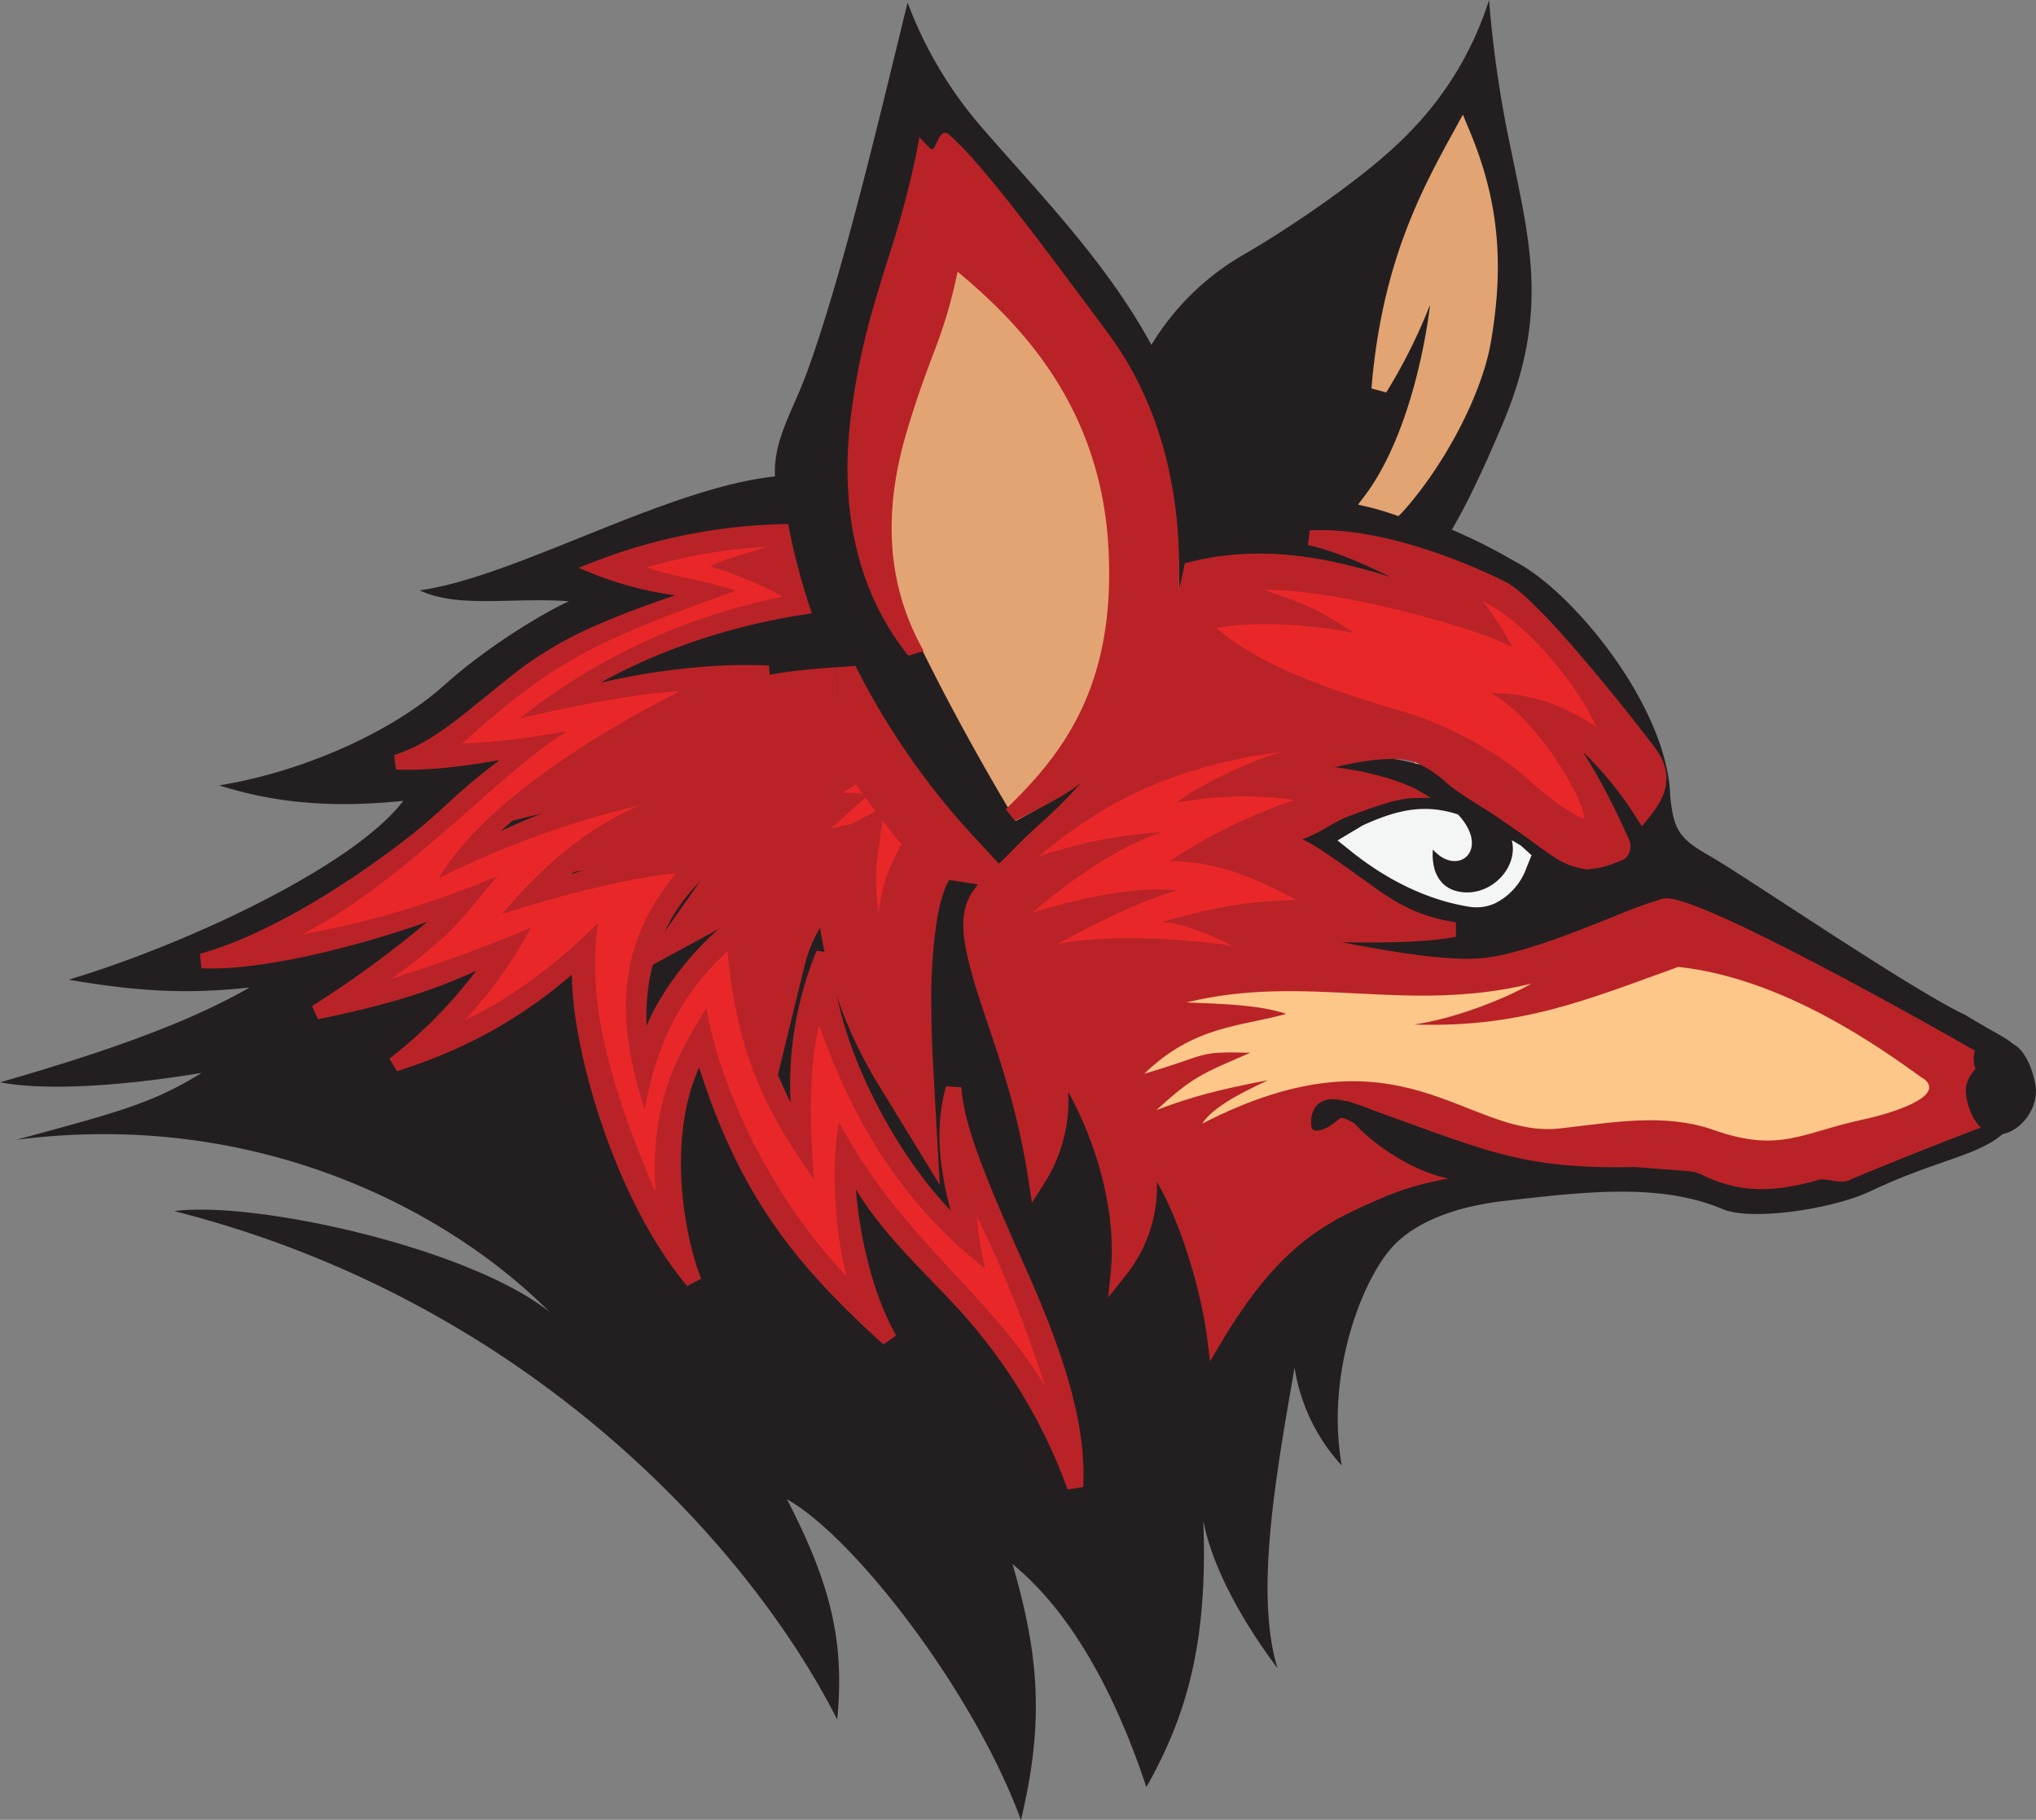 <svg id="Layer_1" data-name="Layer 1" xmlns="http://www.w3.org/2000/svg" viewBox="0 0 395.47 353.52"><rect x="0" y="0" width="395.47" height="353.52" fill="#808080" stroke="none"/><defs><style>.cls-1{fill:#fff;}.cls-2{fill:#193f36;}.cls-3{fill:#e2a473;}.cls-4{fill:#231f20;}.cls-5{fill:#f4f5f5;}.cls-6{fill:#b92327;}.cls-7{fill:#e92729;}.cls-8{fill:#fdc789;}</style></defs><title>Fox</title><path class="cls-1" d="M274.71,147.51a37.42,37.42,0,0,1,.28,4.3c.61,6.54-4.09,12.94-9.11,13.52s-9.59-4.26-10.2-10.79c-.52-5.52,5.08-8.66,8.88-10.41,0,0-18.57-5-23.41-10.76,0,0-6.17,21.66,10,36.06,4.25-1.42,14.68-4.1,24.16,3.14,0,0,8.88-1,11.05-15.4,0,0-.1-2.73,3.38-7.27.28-1.53-4.71.6-15.08-2.39"/><path class="cls-1" d="M267,148c.25,2.93-1.23,5.5-3.37,5.74s-4.09-1.93-4.37-4.86,1.06-5,3.21-5.23A4.41,4.41,0,0,1,267,148"/><path class="cls-2" d="M277.09,224.15"/><path class="cls-3" d="M199.82,229.63l.61,4,2.25-3.54a29.83,29.83,0,0,0,4.8-18c6.14,11.18,9.32,24.3,8.27,34.88l-.51,5.06,3.29-4.14a27.67,27.67,0,0,0,6.18-18.31c5.17,8.9,8.78,22.46,9.77,30.46l.54,4.38,2.35-3.92c11.57-19.34,20.7-23.3,31.27-27.89,11.29-4.9,27-5.8,37.49-4.51,12.1,1.49,20.2-2.06,24.42.08,8,4,15,3.18,22.77,1,1.44-.39,4,.85,5.64.13,3.72-1.62,26.24-3.66,31.34-12,5.58-9.13-3.91-11.14-5.49-12.46-2-1.68-16-9.19-29.88-16.5-28-14.76-30.9-14-32.15-13.73a97.67,97.67,0,0,0-9.51,3.51l-4.53,1.79c-19,11-40,10.41-59.29,9.27-21.18-1.25-34.89-3.46-49.22,1.38-7.5,2.53-5.11,15.7-4.18,21.59a140.64,140.64,0,0,1,3.77,17.48"/><path class="cls-4" d="M48.33,191.84c-13.83,1.55-24.16.29-35-1.52,23.71-7.15,55.58-22.3,65-34.75-15,1.53-25.65.16-35.77-3,15.38-2.48,33-9.87,43.78-19.51,9.1-8.15,20.4-14.61,24.18-16.25-10.7-.84-21.55,1.43-29-2.13,18.59-2.58,47.79-19.87,69-22.13-.31-7.33,3.51-12.63,6.43-20.79,6.89-19.16,13.75-48.46,19.34-71.27a79.22,79.22,0,0,0,13.34,23C200.12,35.83,214.5,50.08,223.64,67a50.46,50.46,0,0,1,17.94-17.55c7.61-4.35,24.13-15.18,32.45-24A64.41,64.41,0,0,0,289.23,0a223.11,223.11,0,0,0,4.25,29c3.76,18.49,7.43,32.05-1.67,53.5-5.14,12.14-8,17.28-9.8,20.4a108.06,108.06,0,0,1,12.32,6.21c11.1,5.7,29.74,28.27,30.11,45.85.72,6.06,1.48,7.84,7.76,11.38s39.24,26.05,49.52,30.81c10.15,6.22,10,4.5,11.89,11.38,1.35,2.68.17,7.61-4.67,11.81s-13.21,5.16-25.31,10.93c-7.74,3.7-23.54,5.94-29,3.62-12.2-5.16-26.84-3.36-42.19-1.63-11.39,1.28-17.79,4.87-21.21,8.17-6.46,6.19-13.82,25.32-10.61,43.26a36.28,36.28,0,0,1-9.16-19c-3.65,20.91-7.75,43.85-3.32,58.39-7.22-9.66-12.79-20-14.42-28.74,1,24.64-3.66,38.69-11.05,51.82-5.08-15.3-13.27-32.91-26-43.31,5.29,18.08,6.1,31.05,1.64,49.7-9.28-25.22-32.54-55.1-45.45-62.3,8.39,16.22,11.26,27.51,9.76,42.79-17.36-34.26-60.73-81.54-128.78-98.77,15.59-2.06,57.15,7.07,72.89,19.57-20-20.07-57.29-39.4-103.57-33.42,19.45-5.31,26.36-7,36-13-12.7,2.12-29.07,3.74-39.14,1.83,18.07-5.22,35.58-11,48.33-18.35M89.41,175c-8.06,8.2-18.36,15.3-27.93,21.54,14.82-3,24.46-6.18,35-11.55-4,7.2-11.41,14.88-19.86,21.69a92,92,0,0,0,36.22-21C111,198.57,120,231.5,134.72,248.91c-4.47-11.65-6.62-32.14,1.47-45.58,7.55,25.73,17.77,39.84,36.52,56.79-6.36-10.83-9-29.29-7.84-35.27,4.39,10.9,14.87,20.2,22.08,28a106,106,0,0,1,21.89,36c.63-11.78-3.52-25.12-11.17-42.18s-12.14-28.18-12.46-35.35c-2.28,8.3-1.35,16.78,2.42,28.73C173.69,228.34,160,202.38,160,185.15c-4.62,11.15-5.93,22.69-4.43,35.89-9.14-14.84-13.62-33-10-43.23-8.09,4.56-20.43,19.32-20.52,29.81-4.3-19,3.91-34.61,14.9-41.48-11.8.42-21.73,2.38-35.62,7.37,12.66-12.29,32-20.17,45-23.46-15.48-.08-41.09,6.08-59.34,16.87,14.34-17.71,48.43-33.56,59.19-36.14-11.16-.65-26.85,1.21-41.53,5.74,13.92-9.69,31-15.8,48-18.47a137.28,137.28,0,0,1-3.92-14.8,107.11,107.11,0,0,0-35.52,7.1c6.79,2.8,13.44,3.57,20.88,4.78-15.28,5.07-26,9.07-34.77,15.62-9.26,6.89-16,14.26-25.41,17.3,7.61.36,18-1.27,26.51-3.14-13.41,9-14.78,12.45-25.1,20.3-15.28,11.59-29,18.61-39.13,21.42,15.2.72,41.18-7.69,50.16-11.59m116,30.66c8.69,12.69,13.13,29,11.91,41.33a26.19,26.19,0,0,0,4.94-23.56c7.21,7.84,12.49,25.93,13.79,36.34,11.4-19.06,20.18-23.4,32-28.53s28-5.9,38.36-4.63,16.61-4,24.94.24,15,2.73,21.6.94,13.46-2.53,28.48-9.26c6-2.67,6.56-10.09,2.53-12.52S328.76,174.6,323.14,176s-24.11,10.47-35,11.55-32.35-4.25-45.4-6.42c14.77.39,30.9,1.23,39.76-.54-9.86-1.46-14.69-5.82-20.5-9.91-7.79-5.5-10-7.14-14.36-7.87,9.44-1.75,19.8-7.55,27-8.06-4.71-2.66-19.06-6.36-28.67-3.75,21.11-6,24-3.61,32-2.06,7.6,2.58,11.34,3.27,17.45,7.67,7.6,5.46,10.14,12.42,13.18,11.63s7.72-1.79,6.26-4.82-9.68-22.31-17.22-25.33c8,2.65,15.14,10.2,21.44,19.85,2.48-3.17.57-11.42-2.88-16.2s-13-23.32-24.39-27.35c-6.07-3.11-23.45-10.72-37.36-9.91,9.59,2.11,25.08,10.53,28.85,13.6-18.61-6.54-34.48-11.85-51.81-7.5a71.36,71.36,0,0,1-5.5,16.71c2.34-11.74,4.39-39.53-12-61.68s-25.52-32.47-30.11-37.27c13.34,22.42-13.44,47.06-11.16,68.29,2.83,26.39,20.43,55.05,20.43,55.05l4.51,4.93s21.81-15.53,24.14-20.2c-6.35,15.3-17.13,22.6-24,29.75s-11,7.93-8.2,19.76,8.8,23.61,11.8,43.47c5.53-8.67,4.89-16,4-23.69m91-39.74c-15.49-9.92-23.86-7.89-35.85-2.4,6.57,5.26,15.59,10.57,26.09,12.27,4.57.74,7.52-4.47,9.76-9.87M288,66.35c2.5-14.4,4.34-23.24-1.51-37.16-1.59,12.82-2.38,19.34-2.95,22.05,0,0-7.83,33.51-17.27,46,1.45.34,3.11.83,4.88,1.43,8.37-9.28,15.23-22.9,16.85-32.29"/><path class="cls-3" d="M197.36,159.45c6.17-3.32,12.48-7,16.64-10.47a59.51,59.51,0,0,0,14.91-32.6c.56-13-1.21-32.81-13.7-49.69s-24-34.21-30.4-39.72c-2.09-1.79-3,5-4.09,3.82l-2.11-2.21-.59,3a187.39,187.39,0,0,1-5.59,20.79c-2.79,8.9-5.67,18.11-7.18,30.57-2.45,20.24,32.11,76.55,32.11,76.55"/><path class="cls-5" d="M290.3,175.52a12.26,12.26,0,0,0,6.19-6.91l1-2.47-2.05-1.86c-13.08-7.86-19.05-9.31-30.73-3.95l-4.91,2.93,2.73,2.19c5,4,13,9.1,22.77,10.68a8.71,8.71,0,0,0,5-.61"/><path class="cls-6" d="M210.39,288.87c.59-11-2.79-23.83-11.28-42.78-7.77-17.35-12.05-28-12.35-34.87l-3-.22c-1.93,7-1.71,14.28.87,24.12-12.47-13-23-35.32-23-50l-3-.44a68.12,68.12,0,0,0-5.07,29.46c-6.68-13.3-9.37-27.63-6.41-35.9l1.31-3.64-3.56,2c-6.48,3.65-15.4,13.34-19.31,22.66-.67-15,6.66-26.52,15.31-31.92l4.5-2.81-5.36.19a104.4,104.4,0,0,0-29.07,5.08,100.91,100.91,0,0,1,21.23-12.28,116.93,116.93,0,0,1,17.63-6.08l-.32-2.82C136,148.55,116.55,153,101,159.77c-1.27.55-2.52,1.11-3.74,1.69,11.18-10.26,27.94-19.55,40.44-25a79.71,79.71,0,0,1,11.88-4.32l-.2-2.83c-9.46-.54-21.36.7-32.72,3.3q4.47-2.47,9.33-4.6a123.39,123.39,0,0,1,29.91-8.58l1.77-.28-.5-1.57A133,133,0,0,1,153.32,103l-.23-1.18-1.3,0A108.2,108.2,0,0,0,115.7,109l-3.31,1.3,3.22,1.34a68.59,68.59,0,0,0,15.53,4c-5.52,1.89-10.3,3.65-14.67,5.55a73.6,73.6,0,0,0-15,8.45c-2.62,2-5,3.94-7.36,5.85-5,4.07-9.62,7.91-14.92,10.2-.88.38-1.77.72-2.64,1l.35,2.79c6.27.3,14-.72,20.17-1.83a114.09,114.09,0,0,0-10.1,8.43c-2.62,2.39-5.33,4.86-9.51,8C67.22,171.84,57,178,47.93,182a72.83,72.83,0,0,1-9.09,3.29l.29,2.8c12.23.58,31.68-4.69,43.85-9a202.73,202.73,0,0,1-22.37,16.34L61.77,198c12.06-2.47,20.68-5,28.83-8.57.63-.27,1.25-.55,1.88-.84a91.15,91.15,0,0,1-16.83,17.07l1.46,2.43a105.41,105.41,0,0,0,10.16-3.78,91.2,91.2,0,0,0,23.82-15c0,14.64,8.42,43.93,22.4,60.52l2.69-1.42c-3.65-9.53-6.41-27.57-.38-41.05,8,25.13,18.88,38.5,35.81,53.81l2.46-1.76c-4.68-8-7.27-20.37-7.8-28.33,4,6.65,9.74,12.6,14.95,18,1.61,1.66,3.13,3.24,4.54,4.77a104.9,104.9,0,0,1,21.62,35.5Z"/><path class="cls-3" d="M272.37,99.54c8.24-9.14,15.48-23,17.2-33,2.7-15.56,1.45-27.9-4.18-41.28l-1.24-3-1.76,3.21c-6.26,11.41-14,25.6-16,50l2.87.76a105,105,0,0,0,8.53-17.07c-1.7,13.47-6,28.28-12.72,37.17l-1.28,1.69,2.11.5c1.41.34,3,.8,4.74,1.4l1,.34Z"/><path class="cls-6" d="M359,229.33c3.72-1.62,17-7,27.13-10.81,3.4-10,3.87-10.57-1.29-13.68-2.26-1.37-16-9.19-29.87-16.5-28-14.76-30.9-14-32.15-13.72a96.24,96.24,0,0,0-9.51,3.49c-7.71,3.09-18.28,7.32-25.28,8-6.56.65-17.12-1.1-27.41-3.07,8.7.15,16.75,0,22.18-1.06v-2.82c-8.22-1.22-12.79-4.55-17.63-8.07-.72-.52-1.45-1-2.19-1.57l-.71-.51c-4.31-3-6.93-4.89-9.31-6,3-.89,6.06-3.36,9-4.44,4.81-1.79,8.8-3.28,12.33-3.53l3.6-.06-2.39-1.43c-3-1.69-9.43-3.73-16.3-4.52,10.89-2.55,14.46-1.44,16.18-.73a21.19,21.19,0,0,1,5.63,3.81c3.06,2.59,7.21,4.72,10.93,7.39l3.15,2.16c7.37,5.31,8.51,6.52,13.23,7.25l2.24-.32a19.74,19.74,0,0,0,3.28-1c1.24-.54,1.73-.53,2.26-1.29a3.31,3.31,0,0,0,.18-3.5l-.56-1.2a124.1,124.1,0,0,0-8.24-15.55,68.9,68.9,0,0,1,10.27,12.65l1.19,1.82,1.39-1.77c2-2.52,5.65-7.22,1.35-13.18-3-4.13-22.54-29.1-29.09-32.45-2.21-1.14-22-11-38.19-10.08l-.35,2.83c4.62,1,10.66,3.54,16,6.2-12.81-4-25.46-6.27-38.94-2.89l-1,.25-.17.92c-.28,1.43-.61,2.87-1,4.31.58-13-1.14-32.93-13.69-49.9C202.77,48,190.78,31.67,184.33,26.15c-2.08-1.78-2.53,3.86-3.61,2.73l-2.12-2.21-.58,3a190.22,190.22,0,0,1-5.59,20.79c-2.79,8.9-5.67,18.11-7.18,30.56-2.46,20.24,2.49,35.53,11.18,46.34l3-.88c-6.24-11-8.48-24.6-3.55-41.76,1.88-6.51,3.67-11.35,5.26-15.62A96,96,0,0,0,186,52.78c13.26,11,27.78,27,29.29,53.47,1.56,27.37-9.22,40.58-19.94,50.95l1.8,2.26c11.27-5.69,14.25-7.53,17-12.53a88.19,88.19,0,0,1-12.37,13.3c-1.86,1.73-3.61,3.36-5.18,5-1.2,1.26-2.34,2.33-3.35,3.28-4.82,4.55-7.73,7.29-5.21,17.77,1,4.27,2.46,8.57,4,13.12,2.76,8.24,5.89,17.57,7.79,30.24l.61,4,2.26-3.54a30,30,0,0,0,4.79-18c6.14,11.18,9.32,24.3,8.27,34.88l-.51,5.07,3.29-4.15a27.6,27.6,0,0,0,6.18-18.31c5.17,8.9,8.78,22.46,9.77,30.46l.54,4.39,2.35-3.93c11.57-19.34,20.7-23.3,31.28-27.89,11.29-4.9,27-5.8,37.48-4.51,12.11,1.49,20.2-2.06,24.41.08,8,4,15,3.17,22.78,1,1.43-.4,4,.85,5.64.13"/><path class="cls-7" d="M309.94,141.08c-2.23-5.72-11.89-19.24-21.91-24.3a66.63,66.63,0,0,1,5.72,8.89c-8.45-4.17-34.48-11.26-48.22-11.08,4.54,1.67,9.33,2.75,17.46,8.36-8.23-1.65-19.74-2.4-26.75-.93,7.74,6.41,18.14,10.94,37.08,16.43,6,1.75,17.05,7.08,23.17,12.66s11.25,8.43,11.23,7.76c-.13-3.65-9-19.3-18.26-24.29,8.58.25,13.28,2.08,20.48,6.5"/><path class="cls-7" d="M251.46,155.39a71.92,71.92,0,0,0-22.9.53c4.35-3.45,14.3-8.16,20.54-9.89-19.54,2.6-33.55,8.69-47.25,20.31a90.31,90.31,0,0,1,23.9-4.69c-7.23,2.35-16,7.73-25.25,15.67,10-3.19,20.88-5.15,28.12-4.37-6,1.81-13.61,5.12-23.08,10.4,11.74-2.35,30.08-.32,33.86.4-5.4-2.75-10.33-4.53-13.79-4.6,7.91-2.26,14.76-4.06,26.21-4.32-10.19-5.57-17.36-7.56-24.64-7.53a101.87,101.87,0,0,1,24.28-11.91"/><path class="cls-7" d="M162.75,135.39c-14.7,1.1-18.13,2-34.11,11,16.43-4,26.65-1.82,33.91,1.51-6.59,4-8.8,4.48-22,11.1,6-.93,7.82-.1,14.08.23,0,0-8.63,7.76-12.5,13.26,4.76-2.59,7.24-3.13,12.21-4.2a23.37,23.37,0,0,0-3.7,17.94,30.63,30.63,0,0,1,13.92-19.29s-2.49,18.55,11,40.63c-2.46-44.2,7.94-42.61,7.94-42.61a151.93,151.93,0,0,1-20.77-29.56"/><path class="cls-6" d="M162.75,135.39l-.43-5.77c-3.71.27-6.8.54-9.67.95a48.94,48.94,0,0,0-12.28,3.31,136,136,0,0,0-14.58,7.45l-36.5,20.6L130,152a63.83,63.83,0,0,1,15-2,35.06,35.06,0,0,1,15.16,3.14l2.4-5.26-3-5a81.76,81.76,0,0,1-8,4.3c-3,1.42-6.91,3.25-13.57,6.59L104.9,170.41l36.56-5.7a26.09,26.09,0,0,1,4.07-.35c1.06,0,2.08.08,3.48.21s3.11.32,5.33.43l.3-5.78-3.86-4.31c-.05.05-2.27,2-5,4.77-1.38,1.37-2.88,2.92-4.34,4.53a54.61,54.61,0,0,0-4,4.93l-14.25,20.24,21.75-11.82a29.23,29.23,0,0,1,5-2.24c1.46-.47,3.12-.84,5.62-1.37l-1.21-5.67-4.59-3.53a25.12,25.12,0,0,0-2.8,4.87,29.62,29.62,0,0,0-2.6,11.94,27.65,27.65,0,0,0,.64,5.91l5.34,24.41,5.94-24.28A25.8,25.8,0,0,1,163,175.46a23.28,23.28,0,0,1,3.19-2.72c.4-.28.71-.47.9-.58l.18-.11h0l-1.61-3,1.57,3,0,0-1.61-3,1.57,3-2.67-5.14-5.74-.77a35.25,35.25,0,0,0-.24,4.5c0,7.27,1.5,22.66,12,39.92l12,19.63-1.28-23c-.25-4.58-.36-8.64-.36-12.23a101,101,0,0,1,1.05-16,31.42,31.42,0,0,1,1.55-6.21,10.27,10.27,0,0,1,1-2,2,2,0,0,1,.35-.44h0l-.94-1.09.47,1.33a1.59,1.59,0,0,0,.47-.24l-.94-1.09.47,1.33-1.11-3.12v3.29a3.5,3.5,0,0,0,1.11-.17l-1.11-3.12v-1.62l-.74,4.85a5,5,0,0,0,.74.06v-4.91l-.74,4.85,16.5,2.54L187.76,161l0,0a145.93,145.93,0,0,1-19.85-28.27l-1.76-3.38-3.81.29.43,5.77-5.14,2.67a157,157,0,0,0,21.68,30.84l4.23-4,.88-5.72a6.69,6.69,0,0,0-1-.08,8.88,8.88,0,0,0-5,1.62,13.18,13.18,0,0,0-3.69,3.95,31.19,31.19,0,0,0-3.8,10.77,104.58,104.58,0,0,0-1.5,19.52c0,3.83.12,8.1.38,12.88l5.78-.33,4.94-3c-9.19-15-10.34-28.15-10.35-33.88,0-1,.05-1.84.08-2.35,0-.26,0-.43.05-.54v-.1h0l-3.63-.46,3.62.49v0l-3.63-.46,3.62.49,1.48-11-9.89,5.14a31.35,31.35,0,0,0-7.14,5.54A37.52,37.52,0,0,0,145,184.85l5.62,1.37,5.66-1.23a16.11,16.11,0,0,1-.37-3.43,17.67,17.67,0,0,1,1.59-7.2,15.92,15.92,0,0,1,1.08-2c.14-.23.25-.38.3-.47l.06-.07-1.83-1.35,1.8,1.38,0,0-1.83-1.35,1.8,1.38,9.6-12.47-15.4,3.28a66.4,66.4,0,0,0-6.74,1.67,40.33,40.33,0,0,0-7,3.1l2.77,5.09,4.73,3.33A42.69,42.69,0,0,1,150,172c1.89-2.1,4-4.24,5.7-5.83l2-1.92.57-.52.15-.13.05,0,10.41-9.36-14-.73c-1.93-.11-3.39-.25-4.83-.39a45.45,45.45,0,0,0-4.59-.28,37.83,37.83,0,0,0-5.86.5l.89,5.72,2.6,5.18c6.53-3.28,10.29-5,13.37-6.49a97.56,97.56,0,0,0,9-4.84l9.36-5.67L165,142.62a47.07,47.07,0,0,0-20-4.19,74.84,74.84,0,0,0-17.72,2.33l1.37,5.62,2.84,5c4-2.23,7.08-3.92,9.7-5.2a41,41,0,0,1,9.77-3.59,88.9,88.9,0,0,1,12.23-1.47l-.43-5.77-5.14,2.67Z"/><path class="cls-8" d="M373.57,209.54c-8.34-6-27.09-19.5-47.59-21.71-17.3,6.21-30.43,11.9-51.35,11.19,7.38-1,17.4-4.81,22.77-7.92-24.46,5.91-43.53-2.09-66.93,3.63,6.57.28,13.92.41,19.37,2.22-8.8,2.52-17.83,2.18-27.57,11.63,12.78-3.72,9.85-4.38,20.58-4.07-9.57,4.15-11.06,4.61-18.22,11.12,6.9-2.6,12-3.95,21.67-5.8-2.41,1.21-10.46,4.67-12.77,8.44,38.87-20,51.16,3,69.54.93,10.46-1.19,20.27-3,29.68.27,12.94,4.57,17.07.61,29.15-2,5.53-1.19,16.38-4.54,11.67-8"/><path class="cls-7" d="M96.7,170.14a176.06,176.06,0,0,1-38.06,11.39c20-10.16,39.09-32.08,51.47-39.44-7.55,1.16-12.74,2.09-20.33,2.35,18-16.28,26.17-20,53.18-29.71-6.15-2-12.48-2.78-17.35-4.53a104.33,104.33,0,0,1,23.62-4c-4.13,1.23-8.87,2.5-11.28,3.81a76.58,76.58,0,0,1,14.13,5.9,119.87,119.87,0,0,0-51.14,23.66c8.06-1.91,22.78-5,31.06-5.27-17.56,8.93-38.5,22.26-46.79,36.3a179.8,179.8,0,0,1,38.91-14.11c-9.31,4.05-17.85,10.66-26.59,21.07,11.67-3.74,24.42-7,33.77-7.91-9.57,11.56-13,25.1-6.06,45.89,2.93-16.75,10-25,16.06-30.76,2,21.18,8.15,32,16.85,44.39-1.15-12.6-.71-23.11.94-30,5.45,15.35,14.31,33.28,32.25,47.24a79.31,79.31,0,0,1-1.63-10.22A246.19,246.19,0,0,1,203,269.31C192,251,174.87,240.45,163,218c-1.48,6.86-1.1,20.73,1.49,30-15.13-16-24.59-36.79-27.29-52.17-4.92,8-11.17,17.82-9.86,35.79-11.55-26.89-12.76-40.52-11.2-52.31-7.65,7.77-17.83,15.28-25.72,18.74a85,85,0,0,0,12.69-17.84c-9.7,4.21-23.11,8.74-27,9.88,12.37-9,13.07-11.12,20.55-19.92"/><path class="cls-4" d="M293.49,162.65c1.91,5.6-3.92,11.81-10.17,10.55-3.93-.79-5.31-4.29-5-8.17,5,5.65,11.75-.29,4.2-7.51,2.69,0,11,5.13,11,5.13"/><path class="cls-4" d="M261.63,213.87c26.29,9.25,32.86,13.35,55.93,12.83l10.79.84s-13.85,5.8-46.9,1.42c-10.77-2.05-23-13.42-19.82-15.09"/><path class="cls-4" d="M395.36,210.72c.76,4.39-2.71,8.93-6.42,9.6s-6.2-2.8-7-7.18,2.87-6.25,5.28-9.14c3.21-3.86,7,.38,8.13,6.72"/><path class="cls-4" d="M254.75,219c.21,1.16,2.71.79,5.37-1.66,1.57-1.46,9.44,7.36,11.76,1.54.43-1.09-10.3-5.94-13.86-5.3s-3.48,4.27-3.27,5.42"/><path class="cls-4" d="M383.46,206.73c-.37-2,.37-3.89,1.65-4.12s2.61,1.24,3,3.29-.37,3.89-1.65,4.12-2.61-1.24-3-3.29"/></svg>